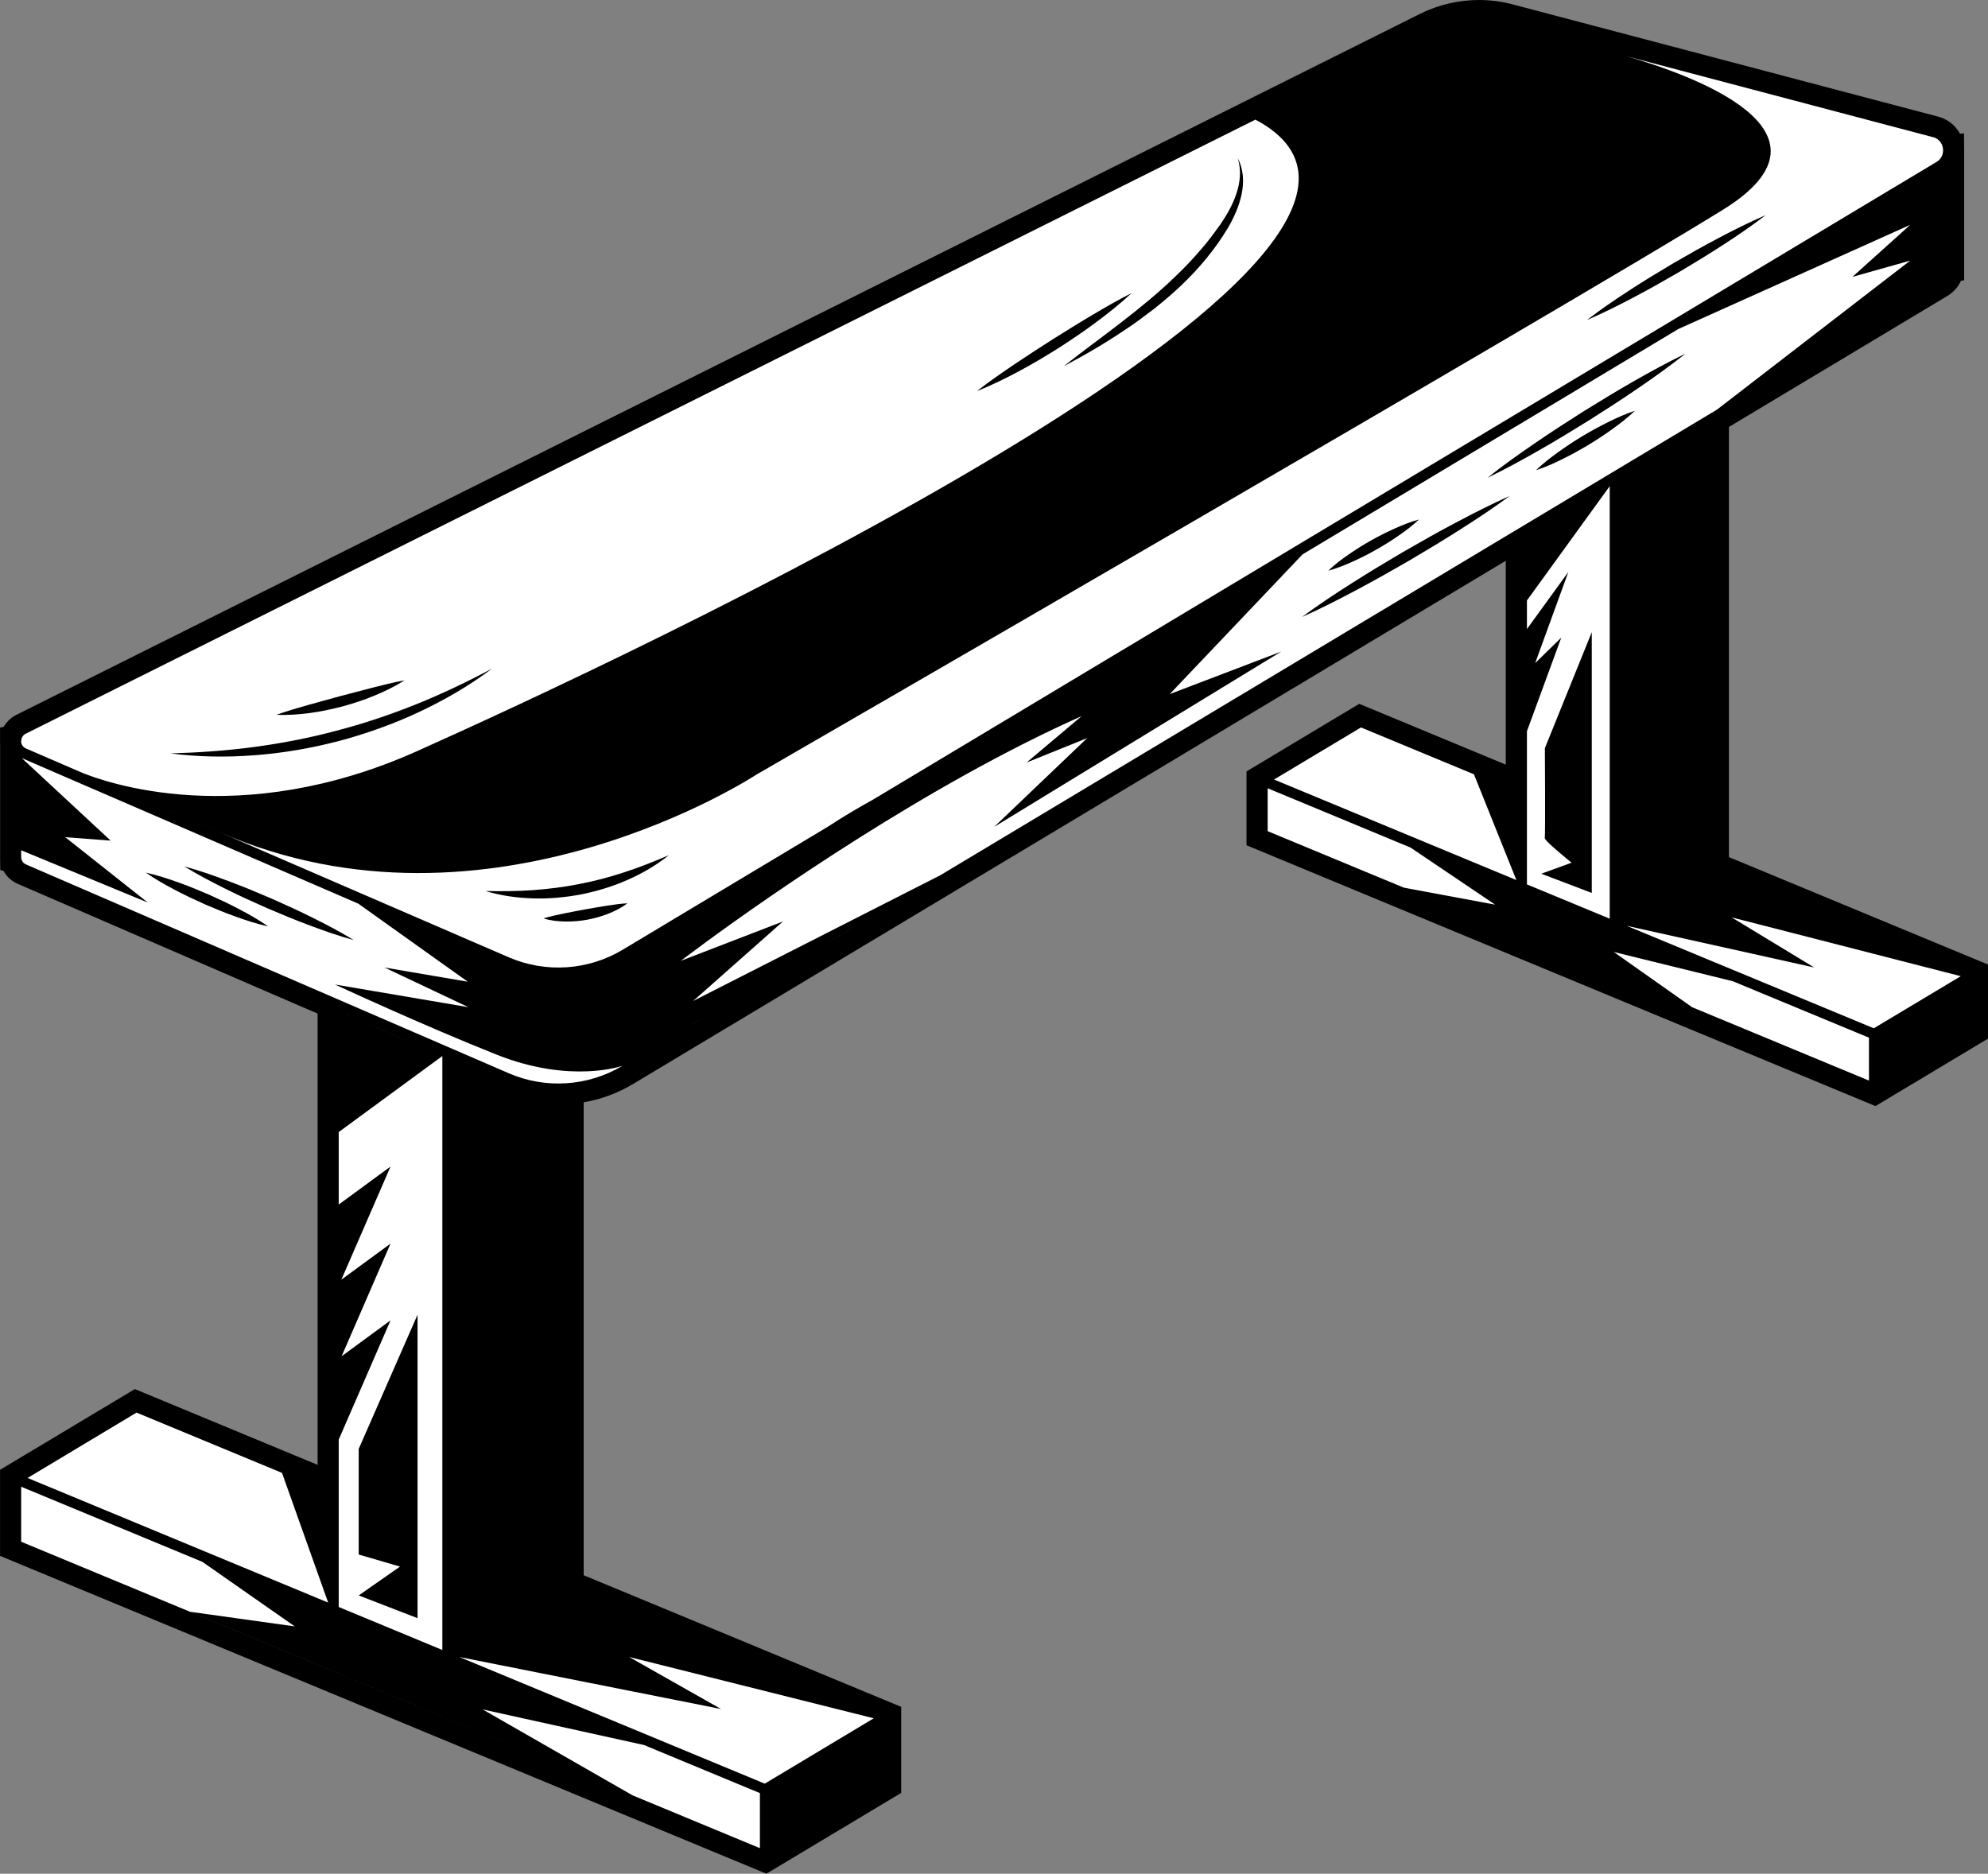 <?xml version="1.0" encoding="UTF-8"?><svg xmlns="http://www.w3.org/2000/svg" xmlns:xlink="http://www.w3.org/1999/xlink" height="355.2" preserveAspectRatio="xMidYMid meet" version="1.0" viewBox="0.0 0.0 376.8 355.2" width="376.8" zoomAndPan="magnify"><rect x="0.0" y="0.0" width="376.8" height="355.2" fill="#808080" stroke="none"/><g id="change1_1"><path d="M0.01,294.94v-16.31l25.55-15.31l34.64,14.37v-85.55l-3.77-1.62L3.34,167.54c-1.16-0.51-2.09-1.37-2.66-2.44l-0.63-0.16 l-0.03-2.28v-21.72L0,140.91v-0.33c0-0.09,0-0.17,0.01-0.26l0-2.39l0.7-0.16c0.32-0.56,0.74-1.06,1.24-1.49 c0.07-0.07,0.14-0.13,0.23-0.2c0.25-0.18,0.54-0.39,0.92-0.57L269.14,2.63C272.59,0.91,276.46,0,280.31,0c2.16,0,4.31,0.28,6.4,0.83 l80.68,21.29c0.35,0.1,0.66,0.2,0.94,0.33c0.13,0.06,0.31,0.15,0.47,0.24l0.04,0.02l0.08,0.03l0.16,0.09 c0.77,0.46,1.43,1.06,1.96,1.8c0.18,0.25,0.31,0.48,0.44,0.71l0.01,0.01l0.76-0.07l0.03,3.18v24.68l-0.59,0.07 c-0.54,1.19-1.44,2.21-2.6,2.9l-41.39,24.82v81.55l49.14,20.38v14l-21.36,12.81l-1.39-0.57l-117.83-48.87v-14l21.37-12.81 l27.77,11.53v-38.65l-165.37,99.16c-2.89,1.74-6.04,2.92-9.4,3.5v89.65l60.18,24.95v16.31l-25.55,15.32L0.01,294.94z" fill="inherit"/></g><g id="change2_1"><path d="M3.01,292.94v-12.61l22.79-13.66l29.69,12.31l7.71,3.2v-92.01l-0.95-0.42l-4.63-1.99L4.53,164.79 c-0.72-0.31-1.23-0.9-1.42-1.64l-0.1-0.36l0-22.29l0-0.01c0-0.04,0-0.41,0-0.41l0.09-0.3c0.14-0.48,0.42-0.9,0.82-1.23L4,138.47 c0.11-0.08,0.24-0.18,0.39-0.25L270.48,5.32C273.52,3.8,276.92,3,280.31,3c1.9,0,3.79,0.25,5.63,0.73l80.68,21.29 c0.16,0.04,0.32,0.1,0.47,0.16c0.1,0.04,0.19,0.09,0.27,0.13c0.1,0.06,0.18,0.1,0.25,0.13c0.39,0.24,0.73,0.56,1,0.94 c0.08,0.11,0.16,0.24,0.23,0.38c0.09,0.17,0.14,0.29,0.18,0.41l0.02,0.06l0.03,0.05l0.04,0.12c0.02,0.06,0.04,0.13,0.05,0.19 c0.03,0.11,0.04,0.16,0.06,0.21l0.06,0.17l0,0.52v22.46l-0.07,0.23c-0.19,0.99-0.78,1.83-1.66,2.36l-42.84,25.69v85.25l49.14,20.38 v10.29l-18.61,11.16l-115.97-48.1v-10.3l18.61-11.16l30.53,12.67v-48.44L118.5,202.9c-3.02,1.82-6.38,2.95-9.97,3.34l-0.89,0.1 v94.28l60.18,24.95v12.61l-22.79,13.67L3.01,292.94z" fill="#FFF"/></g><g id="change1_2"><path d="M325.71,163.83V79.81l42.36-25.4c1.13-0.68,1.89-1.77,2.13-3.03l0.09-0.01V28.49l-0.01-1l-0.1,0.01 c-0.01-0.03-0.02-0.06-0.03-0.1c-0.03-0.15-0.08-0.29-0.12-0.44c-0.02-0.05-0.04-0.1-0.06-0.14c-0.06-0.16-0.13-0.32-0.21-0.47 c-0.01-0.02-0.02-0.04-0.03-0.06c-0.09-0.17-0.19-0.33-0.3-0.49c-0.36-0.5-0.82-0.93-1.36-1.25c-0.05-0.02-0.1-0.04-0.15-0.07 c-0.13-0.07-0.27-0.15-0.41-0.21c-0.2-0.09-0.41-0.16-0.63-0.22L286.2,2.76c-5.42-1.43-11.16-0.84-16.17,1.66L3.96,137.31 c-0.21,0.1-0.39,0.23-0.57,0.36c-0.04,0.03-0.07,0.06-0.1,0.09c-0.55,0.45-0.95,1.04-1.15,1.72l-0.13,0.03v0.86 c0,0.07-0.01,0.13-0.01,0.2c0.01,0.03,0.01,0.05,0.01,0.09v21.97l0.01,0.74l0.12,0.03c0.27,1.03,0.98,1.86,1.99,2.3l53.09,22.97 l4.62,1.99l0.36,0.16v89.86l-6.33-2.63l-30.15-12.5L2.01,279.76v13.84l143.1,59.36l23.71-14.22V324.9l-60.18-24.95v-92.72 c3.62-0.4,7.17-1.55,10.37-3.48l168.4-100.98v45.18l-29.61-12.29l-19.53,11.71v11.53l116.59,48.36l0.46,0.19l19.53-11.71v-11.53 L325.71,163.83z M290.97,125.71l6.29-17.29l-7.85,10.83v-5.42l15.69-21.67v81.99l-15.69-6.5v-29.04l6.51-17.74L290.97,125.71z M366.38,25.99c0.16,0.04,0.3,0.1,0.44,0.16c0.06,0.03,0.11,0.06,0.17,0.09c0.07,0.04,0.15,0.09,0.21,0.13 c0.06,0.05,0.12,0.09,0.18,0.14c0.05,0.04,0.1,0.08,0.14,0.13c0.06,0.05,0.11,0.11,0.15,0.17c0.04,0.04,0.08,0.09,0.12,0.14 c0.04,0.06,0.08,0.11,0.11,0.17c0.05,0.08,0.09,0.16,0.13,0.24c0.01,0.03,0.03,0.05,0.04,0.08c0.16,0.38,0.23,0.79,0.21,1.18v0.02 c-0.04,0.72-0.37,1.54-1.24,2.06L165.49,151.57c-2.9,1.6-5.8,3.32-8.65,5.19l-38.86,23.3c-6.51,3.9-14.56,4.43-21.53,1.42 l-80.34-34.76l25.43,11c51.22,22.49,101.91-10.93,101.91-10.93S297.1,58.01,326.58,39.75c24.18-14.98-6.55-25.73-18.37-29.11 l58.16,15.36H366.38z M4.03,140.37c0.01-0.23,0.09-0.59,0.36-0.9c0.02-0.03,0.04-0.06,0.07-0.09c0.1-0.1,0.23-0.2,0.39-0.28 l233.1-116.42c47.03,24.93-121.9,103.16-158.94,119.73c-33.69,15.07-59.17,5.84-63.51,4.05l-10.59-4.58 c-0.53-0.23-0.87-0.72-0.91-1.3L4.03,140.37z M25.88,267.78l27.57,11.43l8.75,24.59l-3.55-1.47l-0.01-0.01l-4.92-2.04L5.23,280.17 L25.88,267.78z M144.03,350.35l-24.13-10.01l-28.42-16.29l30.6,6.75l-83.74-34.74l17.53,12.25l-19.83-2.77l80.66,33.47L4.01,292.26 v-10.43l58.19,24.13l0.05,0.02l81.78,33.93V350.35z M74.02,250.3l-9.27,6.8l9.27-21.35l-9.32,6.83l9.32-21.44l-9.82,7.2V214.6 l19.64-14.41l-19.64-8.5l8.03,3.47l11.61,5.03v112.59l-19.64-8.15V272.9L74.02,250.3z M144.95,338.12l-57.89-24.01l49.6,9.86 l-17.41-9.86l46.36,11.62L144.95,338.12z M117.98,202.04c-6.51,3.9-14.56,4.44-21.53,1.42l-10.61-4.59l-20.32-8.79L4.93,163.87 c-0.77-0.33-0.89-1.03-0.91-1.31l-0.01-0.05v-1.33l24,9.91l-15.65-12.39l8.61,0.65L4.13,143.71l63.78,27.59l0,0l20.75,14.8 l-15.78-2.69l15.91,7.52l-25.3-4.3c0,0,16.57,7.7,30.65,13.3S117.98,202.04,117.98,202.04l60.2-36.1l-46.8,23.81l17.02-15.07 l-19.37,7.46l4.93-3.67c11.56-8.46,41.71-29.63,71.05-42.72l-10.43,8.8l11.48-4.63l-17.63,16.83l54.41-33.23l-21.13,8.06 l25.17-26.49l71.25-42.73l43.93-19.74l-10.96,9.87l10.96-3.09l-36.63,28.25l0,0L117.98,202.04z M257.96,137.9l21.41,8.88l8.04,20.05 l-45.93-19.06L257.96,137.9z M354.24,204.84l-113.97-47.28v-8.13l27.08,11.24l16.04,10.82l-17.3-3.22l54.62,22.66l-14.84-10.47 l22.57,5.55l25.8,10.7V204.84z M355.16,194.93l-46.84-19.43l35.54,7.9l-15.65-9.5l43.43,11.15L355.16,194.93z M301.7,169.27v-49.43 l-8.89,21.99c0,0,0.11,16.49-0.02,17.01s5.09,4.7,5.09,4.7l-5.74,2.09L301.7,169.27z M79.14,306.75v-57.52l-11.15,25.43v20.03 l7.83,2.28l-7.83,5.47L79.14,306.75z M300.17,77.96c-3.12,1.98-6.22,3.97-9.27,6.07c-3.05,2.08-6.06,4.23-8.97,6.54 c3.35-1.61,6.59-3.38,9.8-5.22c3.21-1.83,6.36-3.75,9.5-5.7c3.12-1.98,6.22-3.97,9.27-6.07c3.05-2.08,6.06-4.23,8.97-6.54 c-3.35,1.61-6.59,3.39-9.8,5.22C306.46,74.09,303.31,76.02,300.17,77.96z M300,82.64c-1.57,0.93-3.09,1.94-4.58,3.01 c-1.49,1.06-2.94,2.19-4.29,3.49c1.78-0.58,3.45-1.33,5.09-2.15c1.64-0.81,3.24-1.69,4.8-2.63c1.56-0.94,3.09-1.94,4.57-3.01 c1.49-1.07,2.94-2.19,4.29-3.48c-1.78,0.58-3.45,1.34-5.09,2.15C303.17,80.83,301.56,81.7,300,82.64z M265.95,104.63 c-3.27,1.93-6.53,3.88-9.74,5.93c-3.21,2.04-6.38,4.14-9.45,6.41c3.49-1.55,6.88-3.28,10.24-5.07c3.36-1.78,6.67-3.65,9.96-5.55 c3.27-1.93,6.53-3.88,9.74-5.93c3.21-2.04,6.38-4.14,9.46-6.41c-3.49,1.56-6.88,3.28-10.24,5.07 C272.54,100.86,269.24,102.74,265.95,104.63z M260.84,104.2c1.43-0.81,2.83-1.68,4.19-2.62c1.36-0.94,2.69-1.93,3.91-3.1 c-1.64,0.45-3.17,1.07-4.68,1.75c-1.5,0.68-2.97,1.42-4.41,2.23c-1.43,0.8-2.83,1.68-4.19,2.62c-1.36,0.94-2.69,1.93-3.91,3.11 c1.64-0.45,3.18-1.07,4.68-1.75C257.94,105.76,259.41,105.02,260.84,104.2z M59.32,174c-2.61-1.31-5.27-2.52-7.94-3.7 c-2.68-1.15-5.38-2.28-8.12-3.29c-2.74-1.03-5.5-2-8.34-2.78c2.51,1.55,5.1,2.91,7.72,4.21c2.61,1.31,5.28,2.52,7.95,3.7 c2.69,1.15,5.38,2.27,8.12,3.29c2.74,1.03,5.5,2,8.34,2.78C64.53,176.66,61.94,175.3,59.32,174z M39.65,169.61 c-1.94-0.83-3.89-1.65-5.89-2.35c-1.99-0.72-4.01-1.37-6.12-1.84c1.77,1.23,3.61,2.28,5.49,3.26c1.87,1,3.79,1.88,5.71,2.75 c1.94,0.83,3.89,1.64,5.89,2.35c1.99,0.72,4.01,1.37,6.11,1.84c-1.77-1.23-3.61-2.28-5.49-3.26 C43.5,171.37,41.58,170.48,39.65,169.61z M201.59,69.44c4.02-2.12,7.94-4.41,11.71-6.96c1.91-1.24,3.72-2.63,5.54-4.01 c1.78-1.43,3.53-2.91,5.19-4.5c3.31-3.18,6.29-6.74,8.66-10.69c1.18-1.99,2.15-4.15,2.64-6.44c0.48-2.27,0.38-4.76-0.71-6.79 c0.66,2.19,0.45,4.47-0.24,6.54c-0.67,2.09-1.77,4.03-3,5.85c-1.3,1.8-2.61,3.61-4.11,5.26c-1.45,1.69-3,3.29-4.62,4.83 c-3.21,3.1-6.7,5.93-10.26,8.68C208.83,63.97,205.15,66.62,201.59,69.44z M200.57,66.02c2.44-1.57,4.85-3.19,7.18-4.93 c2.33-1.73,4.61-3.54,6.75-5.54c-2.61,1.32-5.12,2.77-7.61,4.25c-2.49,1.47-4.94,3.01-7.39,4.54c-2.43,1.56-4.86,3.12-7.26,4.74 c-2.4,1.62-4.78,3.27-7.09,5.07c2.72-1.08,5.33-2.36,7.89-3.73C195.62,69.05,198.11,67.56,200.57,66.02z M317.21,49.87 c-2.81,1.67-5.62,3.37-8.36,5.16c-2.75,1.78-5.46,3.63-8.07,5.64c3.03-1.3,5.97-2.77,8.86-4.3c2.9-1.52,5.75-3.14,8.58-4.78 c2.81-1.67,5.61-3.37,8.36-5.16c2.75-1.78,5.46-3.63,8.08-5.64c-3.03,1.3-5.97,2.77-8.86,4.3 C322.89,46.61,320.05,48.23,317.21,49.87z M109.81,167.58c-2.89,0.58-5.83,0.94-8.79,1.16c-2.96,0.21-5.94,0.23-8.98,0.17 c2.91,0.88,5.95,1.31,9.01,1.39c3.06,0.1,6.13-0.19,9.14-0.76c3-0.61,5.95-1.5,8.75-2.74c2.8-1.23,5.46-2.77,7.82-4.68 c-2.79,1.2-5.56,2.3-8.38,3.22C115.57,166.26,112.71,167.03,109.81,167.58z M110.92,172.39c-1.3,0.23-2.61,0.49-3.92,0.75 c-1.31,0.27-2.63,0.54-3.99,0.96c1.36,0.42,2.74,0.57,4.13,0.59c1.39,0.02,2.77-0.09,4.13-0.34c1.36-0.24,2.7-0.63,3.99-1.13 c1.29-0.5,2.54-1.13,3.66-1.99c-1.41,0.08-2.75,0.28-4.07,0.49C113.53,171.94,112.22,172.15,110.92,172.39z M48.37,143.16 c5.37-0.41,10.69-1.34,15.91-2.7c5.2-1.39,10.3-3.21,15.17-5.5c4.87-2.28,9.54-5,13.82-8.22c-4.72,2.52-9.52,4.81-14.44,6.79 c-4.92,1.97-9.94,3.66-15.06,4.99c-5.11,1.37-10.31,2.37-15.56,3.08c-5.25,0.7-10.56,1.07-15.91,1.22 C37.61,143.51,43.01,143.58,48.37,143.16z M58.76,135.16c2.1-0.28,4.17-0.73,6.22-1.26c2.04-0.57,4.06-1.22,6.01-2.04 c1.96-0.81,3.87-1.73,5.67-2.89c-2.1,0.39-4.13,0.9-6.16,1.42l-6.04,1.58l-6.02,1.66c-2.01,0.57-4.02,1.15-6.04,1.87 C54.54,135.6,56.66,135.44,58.76,135.16z" fill="inherit"/></g></svg>